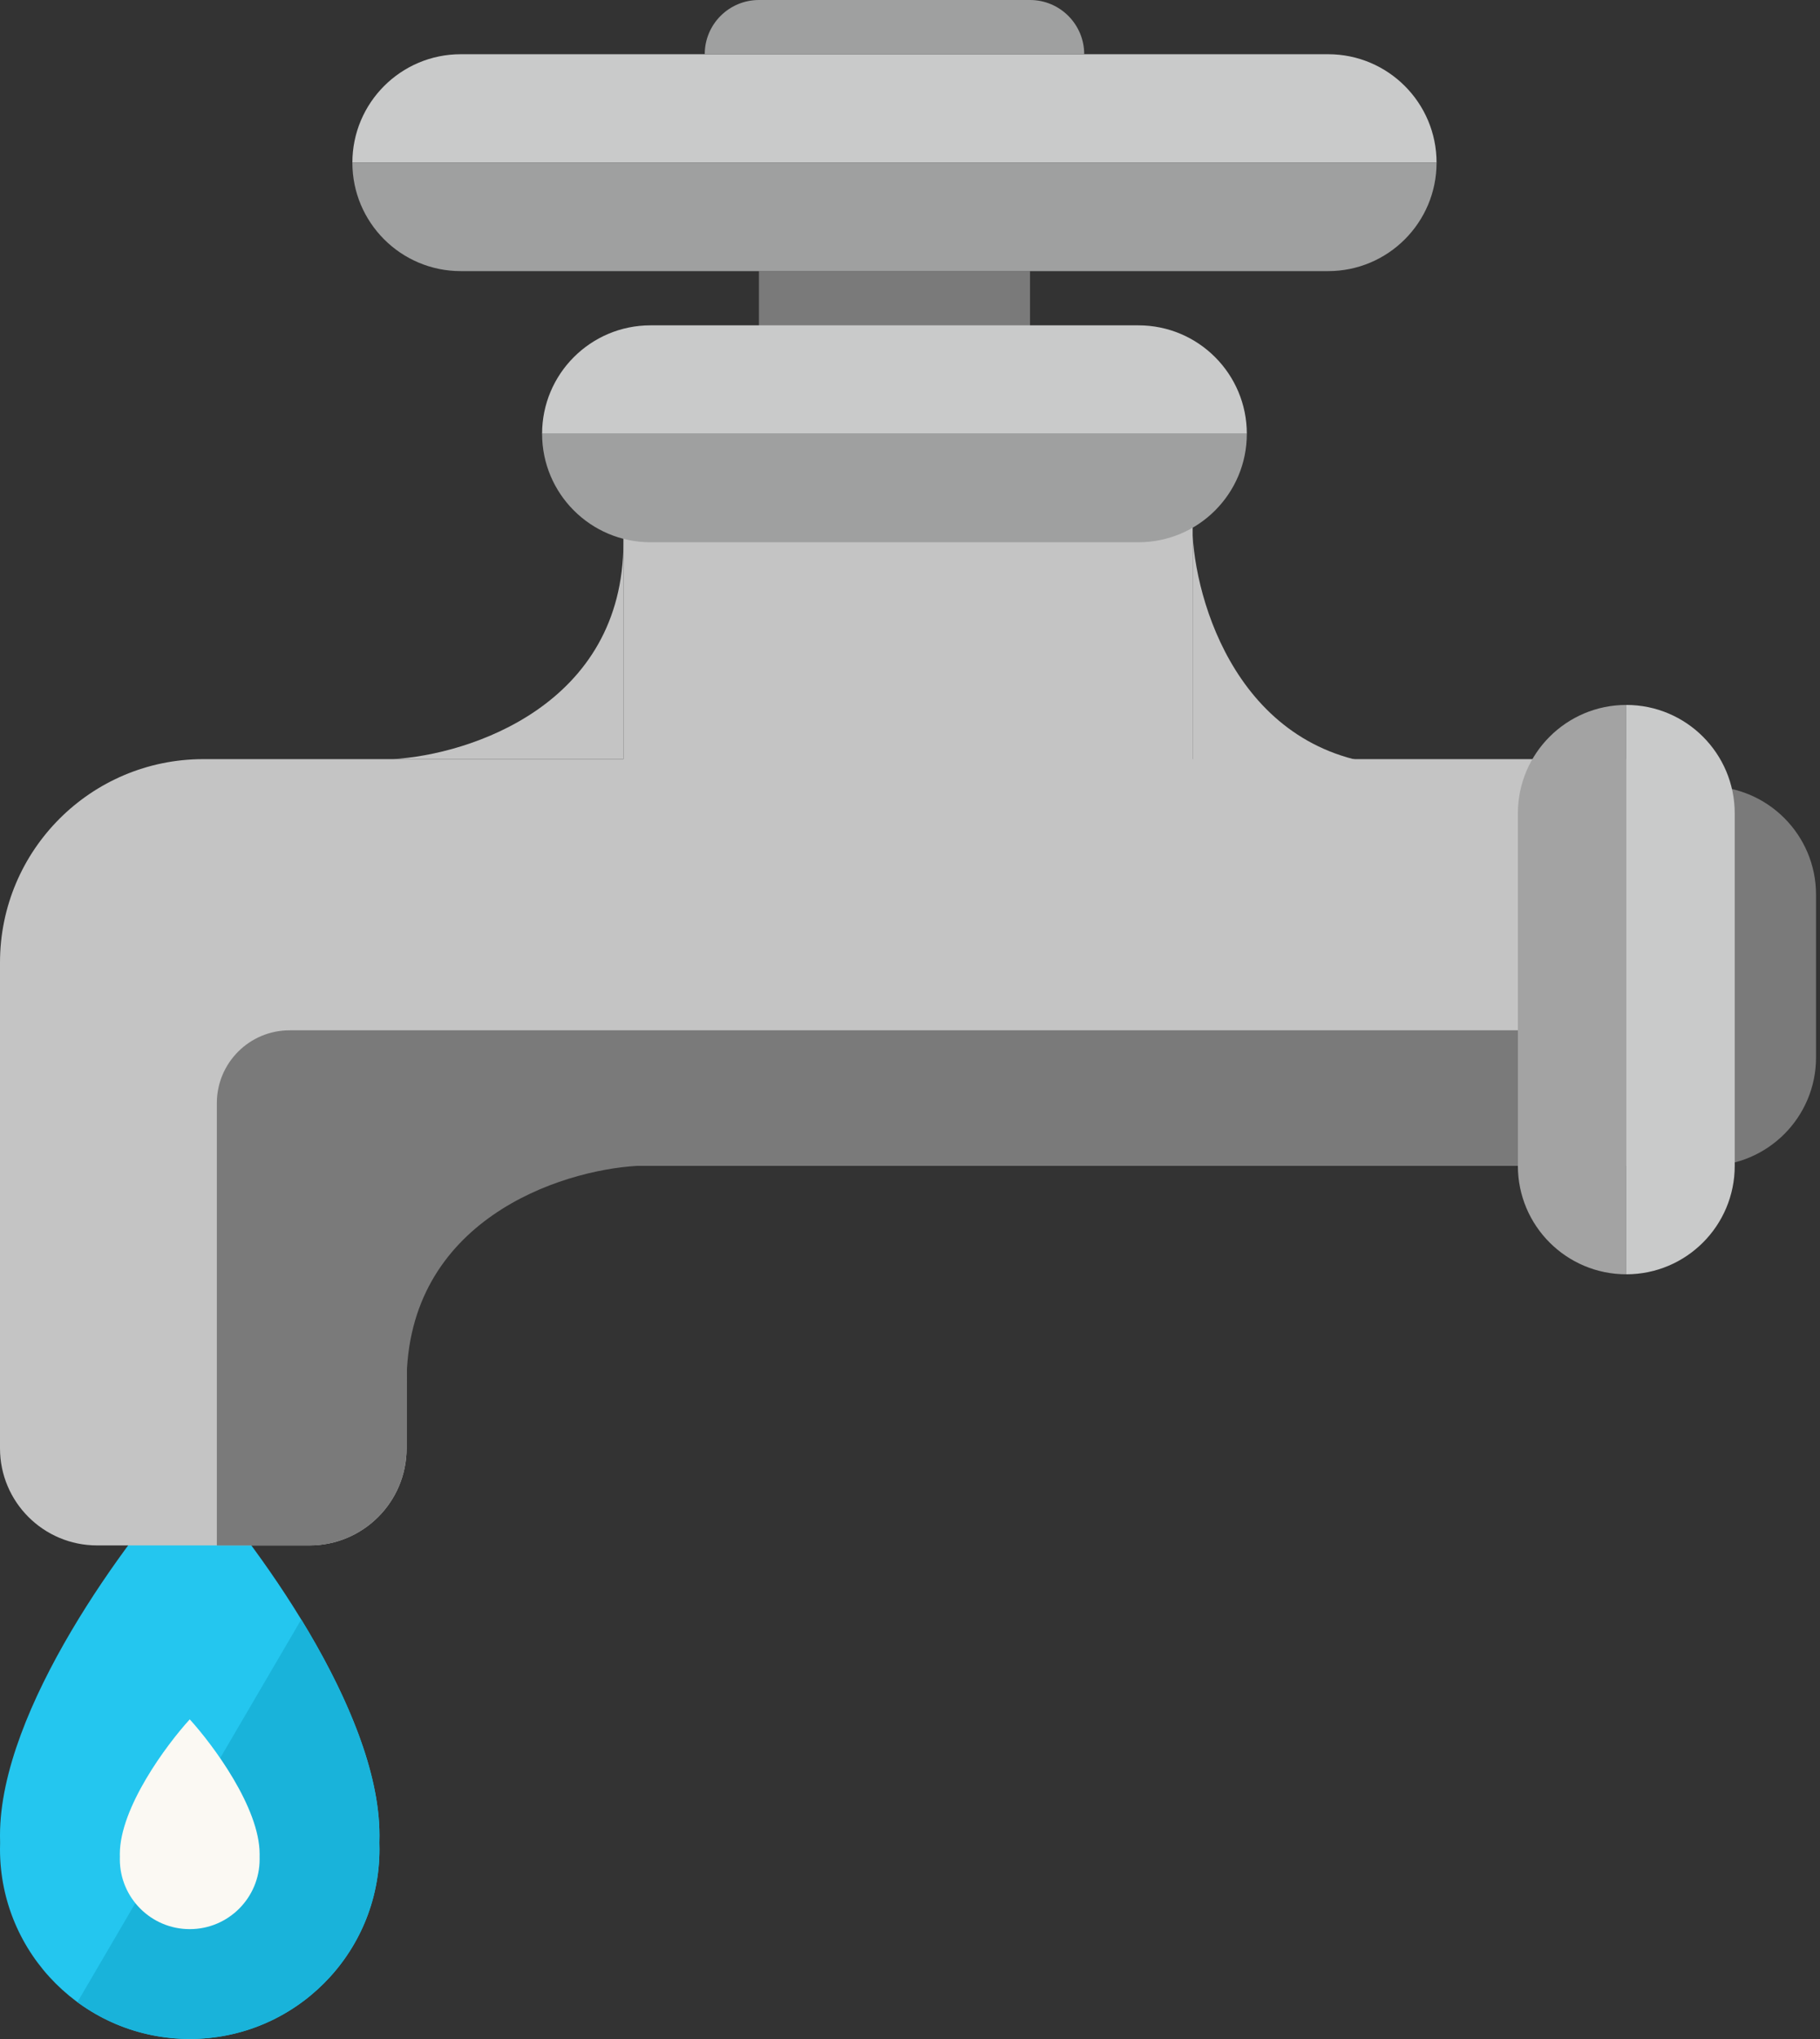 <svg width="75" height="84" viewBox="0 0 75 84" fill="none" xmlns="http://www.w3.org/2000/svg">
<rect x="0" y="0" width="75" height="84" fill="#333333" stroke="none"/>
<path fill-rule="evenodd" clip-rule="evenodd" d="M0 75.608C0 70.421 5.212 63.404 7.819 60.543V60.543L7.819 60.543L7.819 60.543V60.543C10.425 63.404 15.637 70.421 15.637 75.608C15.637 75.713 15.636 75.815 15.633 75.917C15.636 76.005 15.637 76.092 15.637 76.181C15.637 80.499 12.137 83.999 7.819 83.999C3.501 83.999 0 80.499 0 76.181C0 76.093 0.001 76.005 0.004 75.918C0.001 75.816 0 75.713 0 75.608Z" fill="#24C6EF"/>
<path fill-rule="evenodd" clip-rule="evenodd" d="M12.415 66.716C14.177 69.6 15.638 72.859 15.638 75.606C15.638 75.71 15.636 75.813 15.633 75.915C15.636 76.002 15.638 76.09 15.638 76.178C15.638 80.496 12.137 83.997 7.819 83.997C6.087 83.997 4.487 83.434 3.191 82.481L12.415 66.716Z" fill="#19B3DA"/>
<path fill-rule="evenodd" clip-rule="evenodd" d="M4.938 76.382C4.938 74.471 6.858 71.885 7.819 70.832L7.819 73.712C7.819 73.712 7.819 73.712 7.819 73.712V70.832C8.779 71.885 10.699 74.471 10.699 76.382C10.699 76.421 10.699 76.459 10.698 76.497C10.699 76.529 10.699 76.561 10.699 76.593C10.699 78.184 9.41 79.474 7.819 79.474C6.228 79.474 4.938 78.184 4.938 76.593C4.938 76.561 4.939 76.528 4.94 76.496C4.939 76.458 4.938 76.42 4.938 76.382Z" fill="#FBF9F3"/>
<path fill-rule="evenodd" clip-rule="evenodd" d="M42.445 11.169H36.86V15.637H42.445V11.169ZM36.86 11.169H31.275V15.637H36.86V11.169Z" fill="#7A7A7A"/>
<path fill-rule="evenodd" clip-rule="evenodd" d="M25.69 20.105H48.977L49.147 20.105V31.273L67.018 31.273V39.092H67.018V48.028H46.913V46.912H37.986L37.977 46.912L29.041 46.912V48.028H16.755V59.666C16.755 61.875 14.964 63.666 12.755 63.666H8.377V63.666H4C1.791 63.666 0 61.875 0 59.666V48.028V46.911V39.651V39.651C0 35.024 3.751 31.274 8.377 31.274L25.69 31.274V20.105Z" fill="#C4C4C4"/>
<path d="M25.69 22.338C25.69 29.04 19.361 31.088 16.196 31.274H25.69V22.338Z" fill="#C4C4C4"/>
<path d="M58.082 31.554C51.381 31.554 49.333 25.224 49.147 22.06L49.147 31.554L58.082 31.554Z" fill="#C4C4C4"/>
<path fill-rule="evenodd" clip-rule="evenodd" d="M18.988 2.234C16.521 2.234 14.521 4.235 14.521 6.702C14.521 6.702 14.521 6.702 14.521 6.703H59.199C59.199 6.702 59.199 6.702 59.199 6.702C59.199 4.235 57.199 2.234 54.731 2.234H18.988Z" fill="#C9CACA"/>
<path fill-rule="evenodd" clip-rule="evenodd" d="M26.807 13.403C24.34 13.403 22.339 15.404 22.339 17.871C22.339 17.871 22.339 17.871 22.339 17.872H51.38C51.38 17.871 51.38 17.871 51.38 17.871C51.38 15.404 49.38 13.403 46.913 13.403H26.807Z" fill="#C9CACA"/>
<path fill-rule="evenodd" clip-rule="evenodd" d="M18.988 11.169C16.521 11.169 14.521 9.169 14.521 6.701C14.521 6.701 14.521 6.701 14.521 6.701H59.199C59.199 6.701 59.199 6.701 59.199 6.701C59.199 9.169 57.199 11.169 54.731 11.169H18.988Z" fill="#9FA0A0"/>
<path fill-rule="evenodd" clip-rule="evenodd" d="M22.339 17.872H51.38C51.38 20.339 49.38 22.339 46.913 22.339H26.807C24.34 22.339 22.34 20.339 22.339 17.872Z" fill="#9FA0A0"/>
<path fill-rule="evenodd" clip-rule="evenodd" d="M44.679 2.233L29.041 2.233C29.041 1 30.041 -1.27962e-06 31.275 -1.17178e-06L42.445 -1.95297e-07C43.678 -8.74538e-08 44.678 1 44.679 2.233Z" fill="#9FA0A0"/>
<path d="M70.369 48.029C72.836 48.029 74.837 46.029 74.837 43.561L74.837 36.86C74.837 34.392 72.836 32.392 70.369 32.392L70.369 48.029Z" fill="#7A7A7A"/>
<path fill-rule="evenodd" clip-rule="evenodd" d="M11.936 42.445C10.279 42.445 8.936 43.788 8.936 45.445V46.913V48.03V63.668H12.755C14.964 63.668 16.755 61.877 16.755 59.668V48.03H16.755L16.755 56.965C16.755 50.264 23.083 48.216 26.248 48.03H62.55V42.445H11.936Z" fill="#7A7A7A"/>
<path fill-rule="evenodd" clip-rule="evenodd" d="M67.018 29.041L67.018 52.497C69.485 52.497 71.486 50.497 71.486 48.029L71.486 33.509C71.486 31.041 69.485 29.041 67.018 29.041Z" fill="#C9CACA"/>
<path fill-rule="evenodd" clip-rule="evenodd" d="M67.018 29.041L67.018 52.497C64.55 52.497 62.55 50.497 62.55 48.029L62.55 33.509C62.55 31.041 64.55 29.041 67.018 29.041Z" fill="#A3A3A3"/>
</svg>

